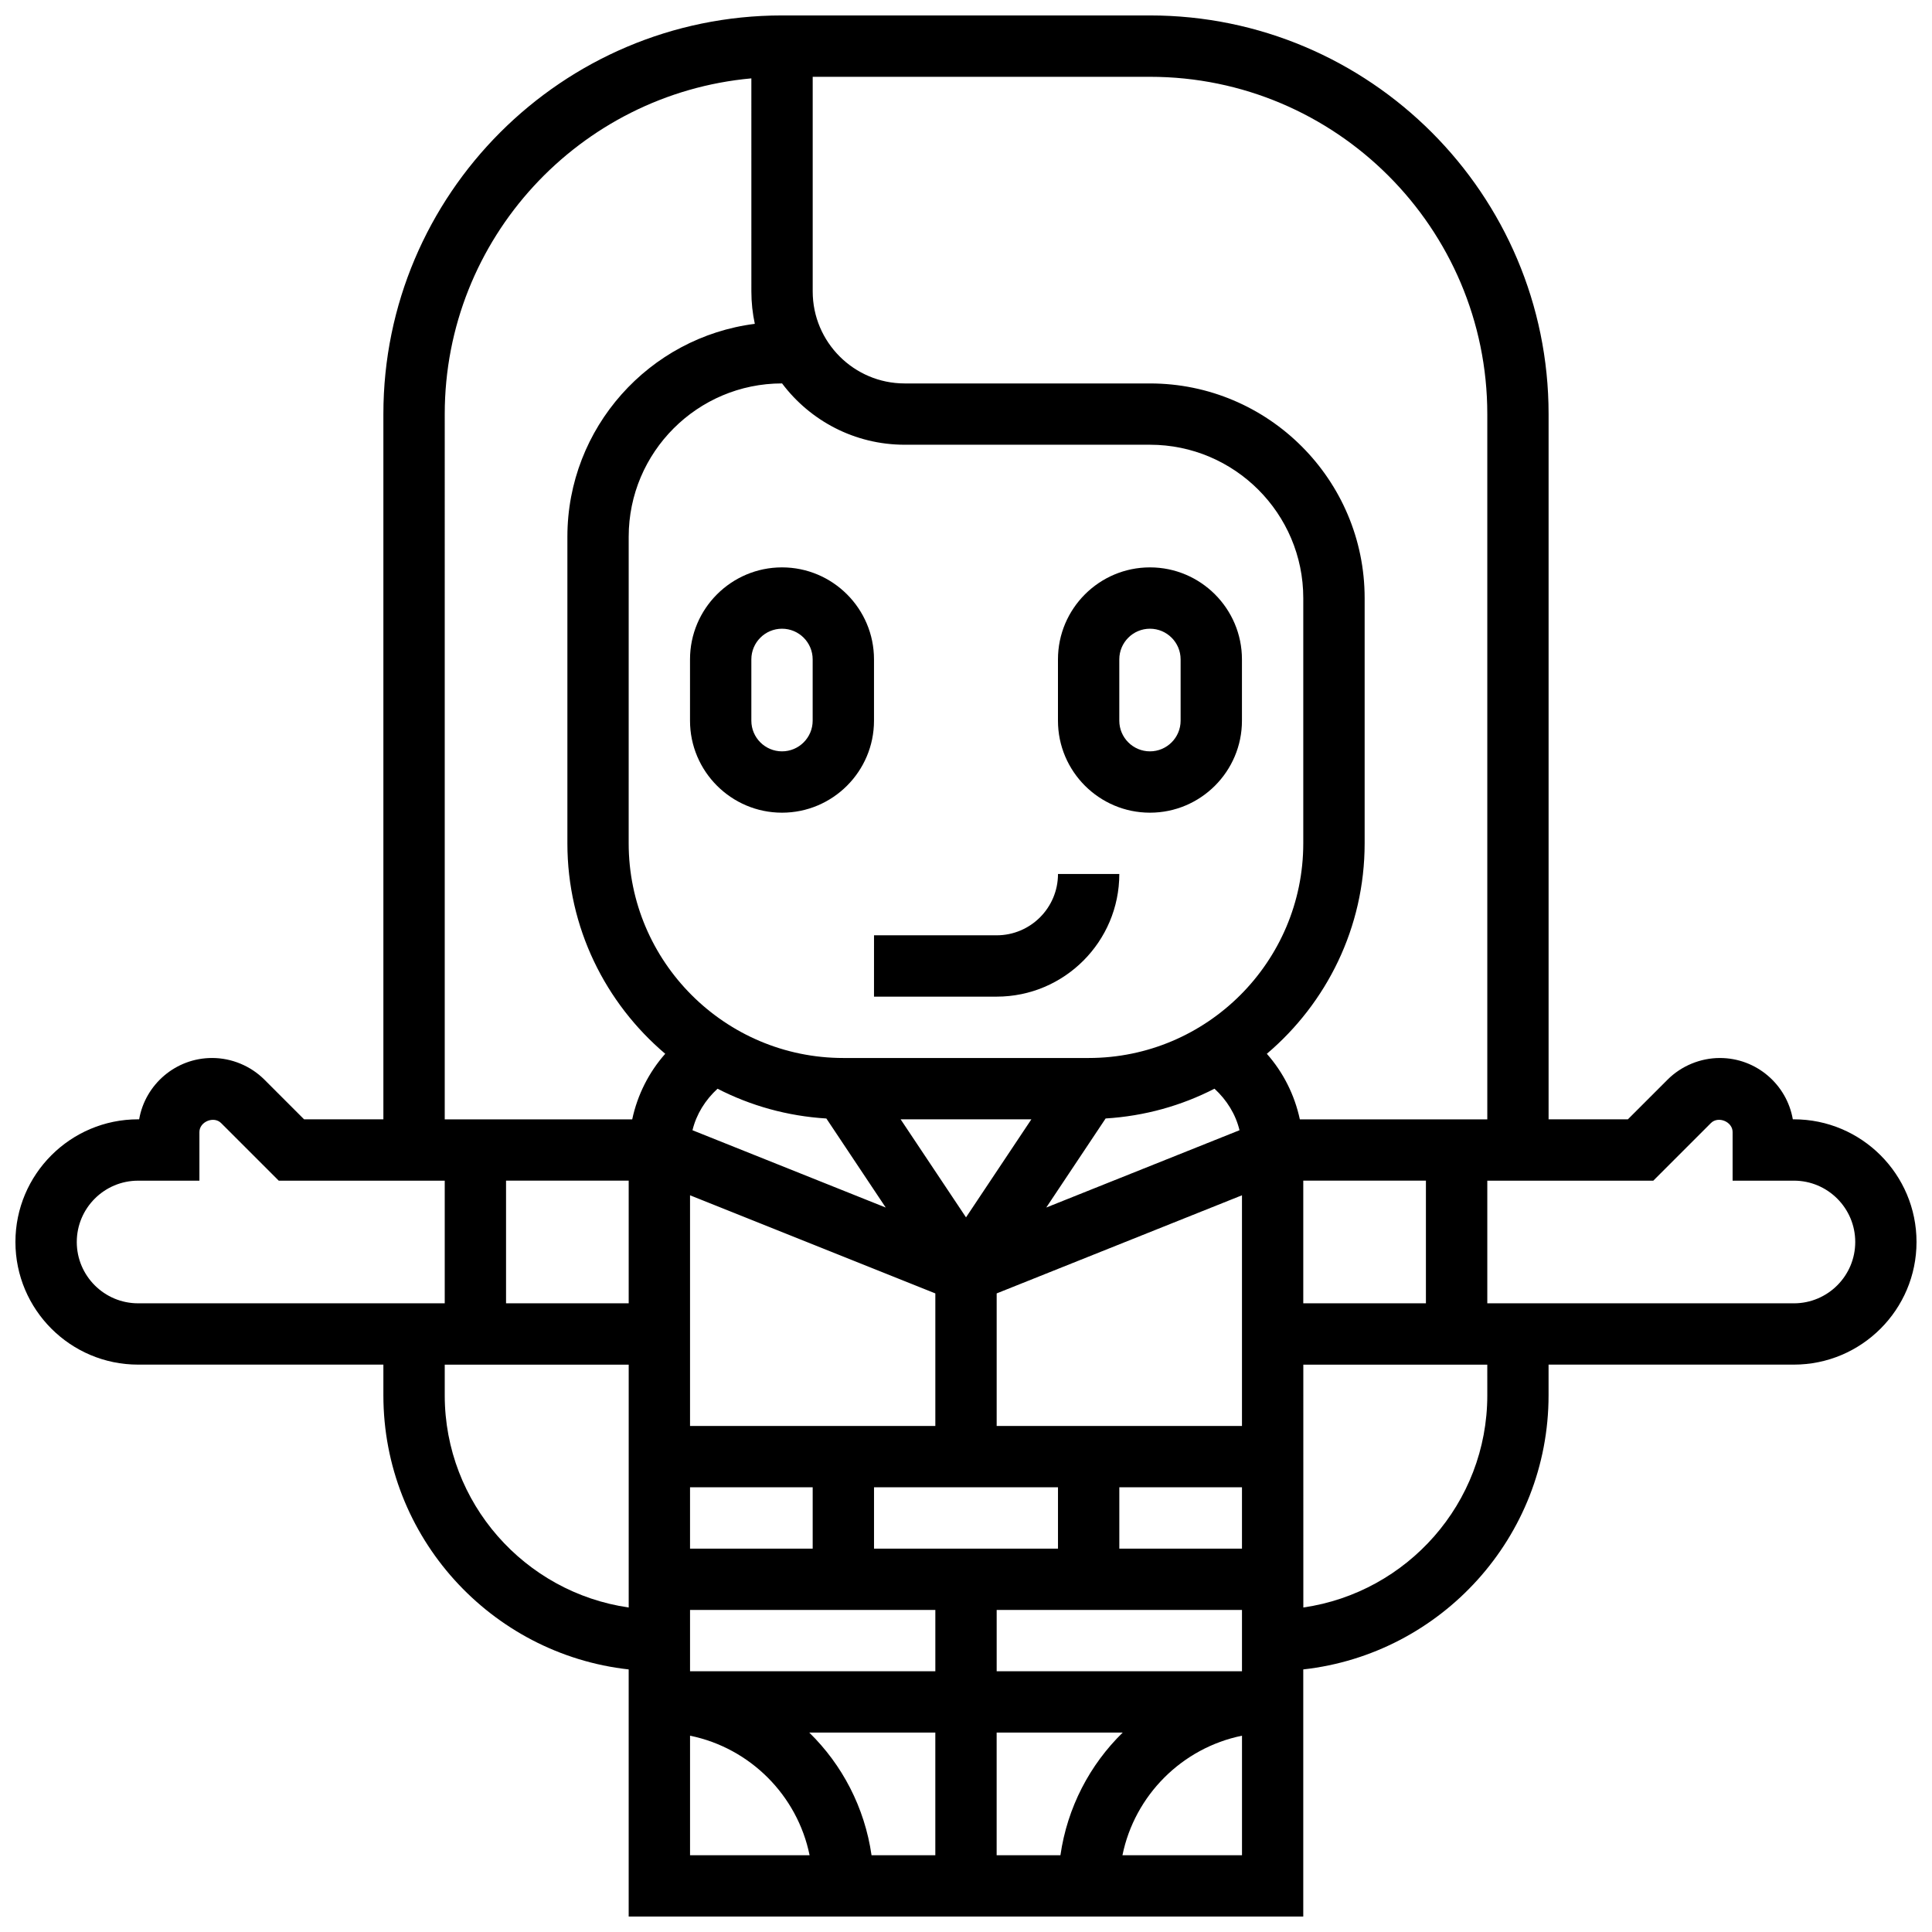 <?xml version="1.0" encoding="UTF-8"?>
<!-- Uploaded to: ICON Repo, www.svgrepo.com, Generator: ICON Repo Mixer Tools -->
<svg width="800px" height="800px" version="1.1" viewBox="144 144 512 512" xmlns="http://www.w3.org/2000/svg">
 <defs>
  <clipPath id="a">
   <path d="m148.09 148.09h503.81v503.81h-503.81z"/>
  </clipPath>
 </defs>
 <path d="m351.24 359.37c13.441 0 24.379-10.938 24.379-24.379v-16.25c0-13.441-10.938-24.379-24.379-24.379-13.441 0-24.379 10.938-24.379 24.379v16.25c0 13.441 10.938 24.379 24.379 24.379zm-8.125-40.629c0-4.477 3.641-8.125 8.125-8.125 4.484 0 8.125 3.648 8.125 8.125v16.25c0 4.477-3.641 8.125-8.125 8.125-4.484 0-8.125-3.648-8.125-8.125z"/>
 <path d="m448.75 359.37c13.441 0 24.379-10.938 24.379-24.379v-16.25c0-13.441-10.938-24.379-24.379-24.379s-24.379 10.938-24.379 24.379v16.25c0 13.441 10.938 24.379 24.379 24.379zm-8.125-40.629c0-4.477 3.641-8.125 8.125-8.125s8.125 3.648 8.125 8.125v16.25c0 4.477-3.641 8.125-8.125 8.125s-8.125-3.648-8.125-8.125z"/>
 <path d="m375.62 408.12h32.504c17.926 0 32.504-14.578 32.504-32.504h-16.25c0 8.965-7.289 16.25-16.25 16.25h-32.504z"/>
 <g clip-path="url(#a)">
  <path d="m619.4 440.63h-0.285c-1.602-9.223-9.652-16.25-19.332-16.25-5.168 0-10.223 2.098-13.871 5.746l-10.504 10.504h-21.016v-186.9c0-58.246-47.391-105.64-105.64-105.64h-97.512c-58.246 0-105.64 47.391-105.64 105.64v186.9h-21.016l-10.508-10.508c-3.644-3.648-8.699-5.746-13.867-5.746-9.668 0-17.73 7.027-19.332 16.25l-0.285 0.004c-17.926 0-32.504 14.578-32.504 32.504 0 17.926 14.578 32.504 32.504 32.504h65.008v8.125c0 37.582 28.496 68.598 65.008 72.652v65.488h178.77v-65.488c36.512-4.055 65.008-35.07 65.008-72.652v-8.125h65.008c17.926 0 32.504-14.578 32.504-32.504 0-17.926-14.578-32.504-32.504-32.504zm-130.02 48.754v-32.504h32.504v32.504zm-64.355 146.27h-16.902v-32.504h33.406c-8.738 8.539-14.684 19.859-16.504 32.504zm-66.562-32.504h33.406v32.504h-16.902c-1.82-12.645-7.766-23.965-16.504-32.504zm-47.852-146.27v32.504h-32.504v-32.504zm40.645-211.27c7.418 9.863 19.219 16.25 32.488 16.25h65.008c22.402 0 40.629 18.227 40.629 40.629v65.008c0 31.367-25.523 56.883-56.883 56.883h-65.008c-31.359 0-56.883-25.516-56.883-56.883l0.004-81.258c0-22.402 18.227-40.629 40.629-40.629zm121.88 308.79h-32.504v-16.25h32.504zm-97.512 0v-16.25h48.754v16.25zm16.25-67.633v35.129h-65.008v-61.133zm-65.008 51.383h32.504v16.25h-32.504zm146.27-16.254h-65.008v-35.129l65.008-26.004zm-0.652-78.375-51.211 20.484 15.73-23.598c10.336-0.633 20.094-3.387 28.848-7.891 3.246 2.984 5.602 6.746 6.633 11.004zm-72.48 23.094-17.324-25.977h34.641zm-37.008-26.203 15.73 23.598-51.211-20.484c1.031-4.258 3.398-8.027 6.641-11.004 8.746 4.5 18.504 7.254 28.84 7.891zm-36.129 130.24h65.008v16.25h-65.008zm81.262 16.25v-16.25h65.008v16.25zm130.02-333.16v186.9h-49.676c-1.391-6.461-4.379-12.441-8.75-17.375 15.828-13.422 25.922-33.422 25.922-55.758v-65.008c0-31.367-25.523-56.883-56.883-56.883h-65.008c-13.441 0-24.379-10.938-24.379-24.379v-56.883h89.387c49.285 0 89.387 40.105 89.387 89.387zm-276.29 0c0-46.547 35.77-84.852 81.258-88.973l0.004 56.469c0 2.941 0.316 5.809 0.91 8.582-27.969 3.559-49.668 27.508-49.668 56.426v81.258c0 22.34 10.094 42.336 25.93 55.762-4.371 4.934-7.363 10.906-8.75 17.375h-49.684zm-97.512 219.4c0-8.965 7.289-16.25 16.25-16.25h16.25v-12.887c0-2.746 3.812-4.316 5.746-2.383l15.273 15.266h43.992v32.504h-81.258c-8.965 0-16.254-7.289-16.254-16.25zm97.512 40.629v-8.125h48.754v64.359c-27.512-3.969-48.754-27.641-48.754-56.234zm65.008 90.207c15.895 3.242 28.441 15.789 31.684 31.684h-31.684zm114.59 31.684c3.242-15.895 15.789-28.441 31.684-31.684v31.684zm96.691-121.89c0 28.594-21.242 52.266-48.754 56.23l-0.004-64.355h48.754zm81.258-24.379h-81.258v-32.504h43.992l15.27-15.27c1.941-1.934 5.746-0.363 5.746 2.383v12.887h16.25c8.965 0 16.25 7.289 16.25 16.25 0.004 8.965-7.285 16.254-16.25 16.254z"/>
 </g>
</svg>